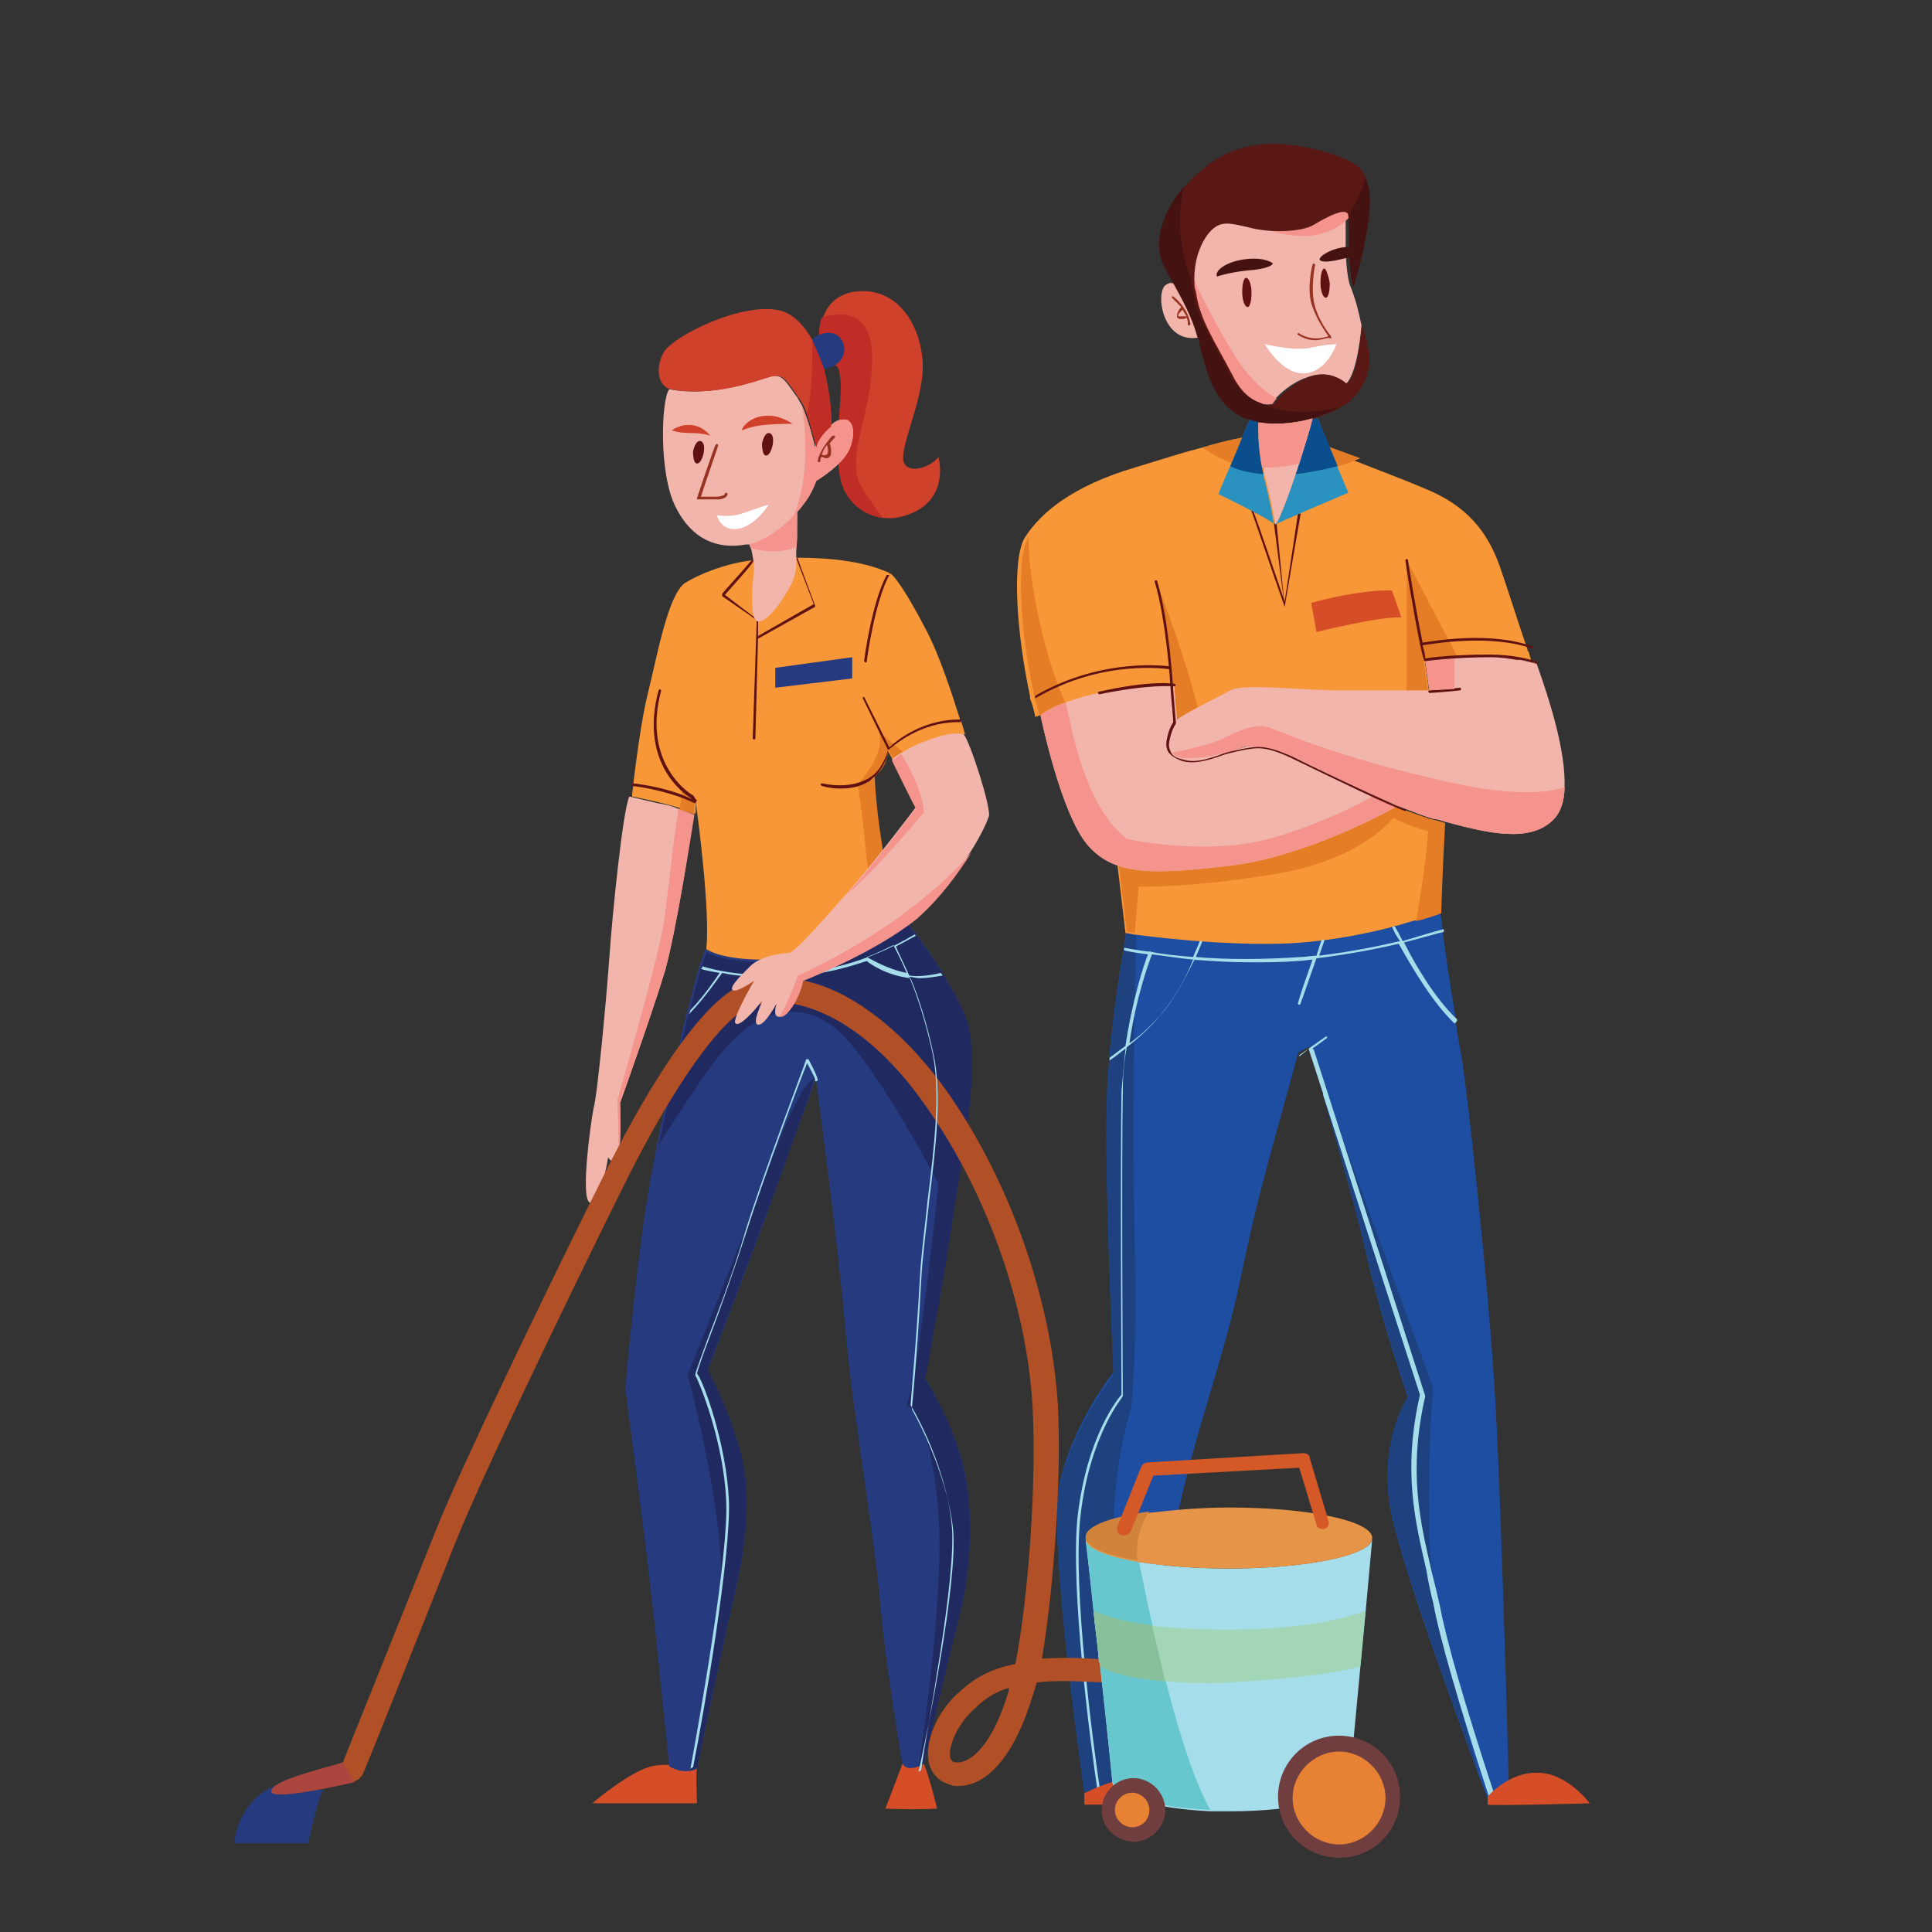<svg width="350" height="350" viewBox="0 0 350 350" fill="none" xmlns="http://www.w3.org/2000/svg">
<rect x="0" y="0" width="350" height="350" fill="#333333" stroke="none"/>
<g clip-path="url(#clip0_23_1630)">
<path d="M246.666 58.984C246.666 58.984 245.945 67.875 243.782 69.557C243.782 69.557 241.139 66.674 236.813 68.356C233.929 69.317 232.007 71.239 231.046 72.201C230.565 72.681 230.325 73.162 230.325 73.162C230.325 73.162 226.24 74.363 222.875 67.875C219.511 61.627 216.868 58.022 216.147 52.495C216.147 51.774 215.906 51.053 215.906 50.332C215.906 46.007 217.829 42.402 219.271 40.96C220.953 39.278 222.635 39.759 225.759 40.72C226.48 40.96 227.441 40.96 228.402 41.201C231.526 41.441 235.612 41.201 237.534 40.239C239.937 38.798 243.542 37.115 243.782 38.557C243.782 38.557 243.782 38.798 243.782 39.038C243.782 39.999 243.782 42.162 243.782 44.325C243.782 46.968 244.022 49.852 244.503 51.534C245.705 54.418 246.185 56.821 246.666 58.984Z" fill="#F1B5AB"/>
<path d="M231.285 72.201C230.804 72.681 230.564 73.162 230.564 73.162C230.564 73.162 226.479 74.364 223.114 67.875C219.75 61.627 217.107 58.022 216.386 52.495C216.386 51.774 216.146 51.053 216.146 50.333C218.068 54.658 220.952 59.945 223.595 64.27C225.518 67.394 227.921 70.278 231.285 72.201Z" fill="#F5948D"/>
<path d="M244.503 39.279C242.58 41.441 237.774 44.565 229.123 41.441C232.247 41.682 236.332 41.441 238.255 40.48C240.658 39.038 244.263 37.356 244.503 38.798C244.503 39.038 244.503 39.279 244.503 39.279Z" fill="#F5948D"/>
<path d="M120.505 175.775C118.102 183.705 112.334 199.805 112.334 199.805C112.334 199.805 112.575 206.534 112.094 209.178C112.094 209.418 111.854 209.658 111.854 209.899C110.892 211.1 110.171 209.658 110.171 209.658C110.171 209.658 108.73 218.79 106.807 217.829C105.125 216.867 107.047 203.17 107.528 200.767C108.249 198.364 109.931 180.1 110.412 173.131C110.892 166.162 112.815 146.697 114.016 144.294C114.016 144.294 114.978 144.534 119.063 145.495C120.505 145.736 121.706 145.976 122.668 146.457C124.59 147.178 125.551 147.658 125.551 147.658C125.311 150.542 122.668 167.844 120.505 175.775Z" fill="#F1B5AB"/>
<path d="M120.505 175.774C118.102 183.705 112.334 199.805 112.334 199.805C112.334 199.805 112.574 206.534 112.094 209.177C112.094 205.573 111.854 199.565 111.854 199.325C111.854 199.084 119.063 174.573 120.264 167.123C121.226 160.154 121.947 152.464 122.908 146.457C124.83 147.177 125.791 147.658 125.791 147.658C125.311 150.542 122.667 167.844 120.505 175.774Z" fill="#F5948D"/>
<path d="M273.341 323.324L270.217 325.247L269.736 325.487L269.496 325.728C269.496 325.728 268.775 324.045 267.813 321.402C263.728 310.348 253.155 281.751 251.713 272.379C250.031 260.604 255.077 253.154 255.077 253.154C255.077 253.154 250.511 240.177 247.627 227.681C245.945 219.991 242.1 206.774 239.697 198.363V198.123C238.976 195.96 238.496 194.278 238.255 192.836C237.775 190.914 237.294 189.712 237.294 189.712H237.054L236.573 189.953L235.131 190.674V190.914C227.682 218.069 227.682 217.829 224.798 231.286C222.155 244.263 217.829 255.798 214.945 267.573C213.503 273.58 209.899 288.239 206.775 300.976C203.891 313.232 201.248 323.565 201.248 323.565L199.325 323.805H198.845L196.441 324.286C196.441 324.286 189.953 280.309 191.876 269.255C194.038 258.201 201.728 248.588 201.728 248.588C201.728 248.588 200.046 212.542 200.527 199.565C200.527 196.922 200.767 194.278 201.007 191.395C201.007 191.154 201.007 190.914 201.007 190.914C201.728 183.224 202.93 175.534 203.651 171.449C203.651 171.208 203.651 171.208 203.651 170.968C203.891 169.286 204.131 168.325 204.131 168.325C204.131 168.325 204.612 168.325 205.814 168.565C207.976 168.805 212.062 169.526 217.348 169.767C217.589 169.767 217.589 169.767 217.829 169.767C222.155 170.007 227.201 170.247 232.248 170.247C234.651 170.247 237.054 170.007 239.457 169.767C239.697 169.767 239.697 169.767 239.938 169.767C244.503 169.286 248.829 168.325 252.193 167.364C252.434 167.364 252.434 167.364 252.674 167.364C257.72 166.162 260.844 164.96 260.844 164.96C260.844 164.96 261.085 166.162 261.325 168.084C261.325 168.325 261.325 168.325 261.325 168.565C261.806 172.41 262.767 178.898 263.728 184.426C263.728 184.666 263.728 184.906 263.728 185.146C263.969 187.309 264.449 189.472 264.689 190.914C266.131 199.325 269.736 235.371 270.457 247.387C271.658 259.883 273.341 323.324 273.341 323.324Z" fill="#1D4EA1"/>
<path d="M206.775 301.456C203.891 313.712 201.248 324.045 201.248 324.045L199.325 324.285H198.845L196.441 324.766C196.441 324.766 189.953 280.789 191.876 269.735C194.038 258.681 201.728 249.069 201.728 249.069C201.728 249.069 200.046 213.022 200.527 200.045C200.527 197.402 200.767 194.759 201.007 191.875C201.007 191.635 201.007 191.394 201.007 191.394C201.728 183.704 202.93 176.014 203.651 171.929C203.651 171.689 203.651 171.689 203.651 171.449C203.891 169.766 204.131 168.805 204.131 168.805C204.131 168.805 204.612 168.805 205.814 169.045C205.573 179.619 205.093 203.41 205.573 225.278C206.054 248.107 204.852 255.317 204.852 255.317C204.852 255.317 196.682 280.789 206.775 301.456Z" fill="#1D427F"/>
<path d="M267.813 321.161C263.728 310.107 253.154 281.51 251.712 272.138C250.03 260.363 255.077 252.913 255.077 252.913C255.077 252.913 250.511 239.937 247.627 227.441C245.945 219.751 242.1 206.534 239.697 198.123V197.883C238.976 195.72 238.495 194.038 238.255 192.596L259.642 251.472C259.642 251.472 258.681 259.642 258.922 276.944C258.922 289.2 264.689 310.107 267.813 321.161Z" fill="#1D427F"/>
<path d="M174.334 264.929C176.496 273.1 176.016 284.394 173.613 293.526C171.21 302.898 167.365 319.479 167.365 319.479C167.365 319.479 167.124 319.479 167.124 319.72C166.884 319.96 166.644 319.96 166.403 319.96C166.163 319.96 166.163 319.96 165.923 320.2C164 320.921 163.52 319.72 163.52 319.72C163.52 319.72 160.636 303.379 159.434 290.162C158.233 276.945 154.628 256.999 153.186 241.139C151.985 226.96 148.62 201.247 147.9 196.201C147.9 195.72 147.9 195.239 147.9 195.239C147.9 195.239 147.9 195.48 147.659 195.72C146.698 198.363 142.132 210.859 139.248 219.03C135.884 228.162 128.194 248.348 128.194 248.348C128.194 248.348 132.039 255.317 134.202 263.487C136.365 271.658 134.923 281.27 132.76 290.402C130.597 299.534 126.272 320.441 126.272 320.441C126.031 320.441 126.031 320.441 125.791 320.681C125.551 320.681 125.551 320.681 125.31 320.921C125.31 320.921 125.31 320.921 125.07 320.921C122.907 321.402 121.225 319.96 121.225 319.96C121.225 319.96 121.225 319.96 121.225 319.72C120.985 317.557 119.543 303.379 118.341 291.844C116.9 279.107 113.295 251.472 113.295 251.472C113.295 251.472 114.977 231.526 117.14 217.828C117.62 214.945 118.341 211.1 119.062 207.015C120.264 201.728 121.465 195.96 122.667 190.674C123.388 188.03 123.869 185.387 124.589 182.984C124.589 182.743 124.83 182.503 124.83 182.263C125.551 179.139 126.272 176.495 126.752 174.813C126.752 174.573 126.752 174.573 126.993 174.332C127.233 173.131 127.713 172.41 127.713 171.929C127.713 171.929 131.318 174.573 143.093 173.612C157.272 172.41 163.039 165.681 163.039 165.681C163.039 165.681 163.039 165.441 162.799 165.201C162.799 165.201 163.76 166.402 165.442 168.565L165.682 168.805C167.124 170.728 168.806 173.131 170.489 175.774C170.489 175.774 170.729 176.015 170.729 176.255C172.171 178.658 173.613 181.061 174.574 183.464C177.938 191.394 173.853 209.898 172.411 219.991C170.969 230.084 167.365 249.309 167.365 249.309C167.365 249.309 172.171 256.759 174.334 264.929Z" fill="#263B7F"/>
<path d="M174.333 264.929C176.495 273.1 176.015 284.394 173.612 293.526C171.209 302.898 167.364 319.479 167.364 319.479C167.364 319.479 167.123 319.479 167.123 319.72C166.883 319.96 166.643 319.96 166.402 319.96C167.604 312.51 170.968 288.479 170.007 274.301C168.806 257.239 164.48 254.596 164.48 254.596L163.759 256.999C163.999 256.278 164.24 255.317 164.48 253.875C166.883 245.464 170.007 214.464 170.007 214.464C170.007 214.464 159.914 194.999 152.705 187.549C145.496 180.34 137.565 183.224 132.038 189.232C128.193 193.317 122.666 202.208 119.302 207.495C120.503 202.208 121.705 196.441 122.906 191.154C123.627 188.511 124.108 185.867 124.829 183.464C124.829 183.224 125.069 182.983 125.069 182.743C125.79 179.619 126.511 176.976 126.992 175.294C126.992 175.053 126.992 175.053 127.232 174.813C127.472 173.611 127.953 172.89 127.953 172.41C127.953 172.41 131.558 175.053 143.333 174.092C157.511 172.89 163.278 166.162 163.278 166.162C163.278 166.162 163.278 165.921 163.038 165.681C163.038 165.681 163.999 166.883 165.682 169.045L165.922 169.286C167.364 171.208 169.046 173.611 170.728 176.255C170.728 176.255 170.968 176.495 170.968 176.735C172.41 179.138 173.852 181.542 174.813 183.945C178.178 191.875 174.092 210.379 172.65 220.472C171.209 230.565 167.604 249.789 167.604 249.789C167.604 249.789 172.17 256.759 174.333 264.929Z" fill="#212A60"/>
<path d="M139.249 218.79C135.884 227.921 128.194 248.107 128.194 248.107C128.194 248.107 132.039 255.076 134.202 263.247C136.365 271.417 134.923 281.03 132.76 290.162C130.598 299.293 126.272 320.2 126.272 320.2C126.032 320.2 126.032 320.2 125.791 320.441C125.551 320.441 125.551 320.441 125.311 320.681C125.311 320.681 125.311 320.681 125.07 320.681C126.993 312.27 130.838 294.006 130.598 283.433C130.117 269.735 124.59 249.069 124.59 249.069C124.59 249.069 135.644 221.673 140.45 208.456C145.256 195.48 147.66 195.239 147.66 195.239C146.698 198.123 142.373 210.619 139.249 218.79Z" fill="#212A60"/>
<path d="M160.876 136.122L160.636 135.882C160.636 136.363 160.636 136.603 160.395 137.084C160.395 137.084 160.395 137.084 160.395 137.324C160.155 138.525 159.434 139.487 158.713 140.208C158.473 140.448 158.232 140.688 158.232 140.688C158.232 141.409 158.473 146.215 159.434 152.223C160.395 157.75 162.318 163.518 162.798 165.2C162.798 165.44 163.039 165.68 163.039 165.68C163.039 165.68 162.077 166.882 159.915 168.324C156.791 170.246 151.504 172.89 143.093 173.611C141.17 173.851 139.729 173.851 138.287 173.851C130.357 173.851 127.953 171.928 127.953 171.928C128.674 165.2 126.512 148.618 126.031 145.254C126.031 145.014 126.031 144.773 126.031 144.773V147.417C125.31 146.936 124.349 146.696 123.388 146.456C119.543 145.254 114.496 144.293 114.496 144.293C114.496 144.293 114.496 143.572 114.736 142.37C114.736 142.13 114.736 142.13 114.736 141.89C115.217 138.045 116.178 130.355 117.38 125.549C119.062 118.82 120.984 107.766 124.108 105.603C127.233 103.681 132.039 101.998 136.124 101.518C136.364 101.518 136.364 101.518 136.605 101.518C139.248 101.277 141.891 101.037 144.054 101.037C144.294 101.037 144.294 101.037 144.535 101.037C154.628 101.037 159.194 102.96 160.876 103.681C161.116 103.681 161.116 103.921 161.116 103.921H161.356C162.318 104.642 164.481 107.766 167.845 114.254C170.248 118.82 172.651 126.27 173.853 130.115C173.853 130.355 173.853 130.355 174.093 130.595C174.574 132.037 174.814 132.998 174.814 132.998C169.767 133.239 165.922 134.921 163.76 136.363C162.558 137.084 161.837 137.564 161.837 137.804L160.876 136.122Z" fill="#F79738"/>
<path d="M125.79 147.658C125.069 147.177 124.108 146.937 123.146 146.696L123.627 143.092C123.627 143.092 125.55 143.572 125.79 145.735C125.79 145.976 125.79 146.696 125.79 147.658Z" fill="#E47D25"/>
<path d="M163.039 165.441C163.039 165.681 163.279 165.922 163.279 165.922C163.279 165.922 162.318 167.123 160.155 168.565C158.953 165.201 157.271 159.674 156.79 153.425C155.829 143.813 155.349 142.131 155.349 142.131C155.349 142.131 160.635 136.604 159.194 132.519L164 136.604C162.798 137.325 162.077 137.805 162.077 138.046L161.116 136.123L160.876 135.883C160.876 136.363 160.876 136.604 160.635 137.084C160.635 137.084 160.635 137.084 160.635 137.325C160.395 138.526 159.674 139.488 158.953 140.208C158.713 140.449 158.473 140.689 158.473 140.689C158.473 141.41 158.713 146.216 159.674 152.224C160.395 157.751 162.318 163.759 163.039 165.441Z" fill="#E47D25"/>
<path d="M278.628 120.262C278.628 120.262 278.388 120.262 277.907 120.022H277.667C277.186 119.781 276.225 119.541 275.264 119.541C275.023 119.541 275.023 119.541 274.783 119.541C273.101 119.301 271.179 119.06 269.016 119.06C267.334 119.06 265.651 119.06 264.21 119.301C260.845 119.541 258.202 120.022 258.202 120.022V120.262L258.923 125.549V125.789C258.923 125.789 258.923 125.789 258.682 125.789C258.202 125.789 256.76 125.789 254.837 125.789C251.473 125.789 246.667 125.789 241.62 125.789C232.969 125.789 225.039 124.828 222.876 125.789C221.675 126.27 219.272 127.711 216.869 128.913C215.186 129.874 213.745 130.595 213.264 131.076L213.024 131.316C212.783 131.556 212.303 132.518 212.062 133.719C211.582 135.642 211.822 138.045 214.706 138.045C214.946 138.045 215.186 138.045 215.427 138.045C216.388 138.045 217.349 137.804 218.07 137.804C221.194 137.324 224.078 136.363 225.039 135.882C225.279 135.882 225.279 135.882 225.279 135.882C225.279 135.882 225.279 135.882 225.52 135.882C226 135.882 227.202 135.882 228.644 136.122C228.884 136.122 229.124 136.122 229.365 136.122C230.566 136.363 231.768 136.603 232.729 137.084C234.651 137.804 240.179 140.688 245.946 143.332C248.83 144.773 251.713 145.975 254.357 146.936C256.279 147.657 257.721 148.138 259.163 148.618C259.884 148.859 260.605 149.099 261.086 149.099C260.605 157.51 260.365 165.44 260.365 165.44C260.365 165.44 258.682 166.161 255.799 166.882C250.512 168.564 241.14 170.727 231.768 170.967C220.473 171.208 209.179 169.766 205.334 169.285C204.372 169.045 203.892 169.045 203.892 169.045L202.45 156.789C202.45 156.789 202.45 156.789 203.171 150.781C203.411 149.58 203.652 147.898 203.892 145.975C205.334 135.161 211.101 125.068 211.101 125.068C211.101 125.068 208.698 124.347 201.008 126.029C197.884 126.75 194.76 127.471 192.597 128.192C189.473 129.153 187.551 129.874 187.551 129.874C187.31 128.673 187.07 127.711 186.59 126.51C186.59 126.27 186.59 126.27 186.59 126.029C184.186 114.975 183.225 101.518 185.628 97.433C188.512 92.867 194.279 88.06 205.574 84.696C210.38 83.254 213.985 82.053 216.869 81.332C220.954 80.13 223.838 79.409 226.481 79.169L235.613 79.89C235.613 79.89 240.179 81.572 245.465 83.495C249.791 85.177 254.837 87.099 258.202 88.541C265.892 91.665 269.496 96.471 271.659 102.479C273.101 106.564 275.264 113.533 276.706 117.618C276.706 117.859 276.706 117.859 276.946 118.099C277.186 119.06 277.427 119.781 277.667 120.262C278.628 120.022 278.628 120.262 278.628 120.262Z" fill="#F79738"/>
<path d="M246.426 83.015C232.248 89.263 221.674 83.736 217.829 81.093C221.914 79.891 224.798 79.17 227.441 78.93L236.573 79.651C236.814 79.41 241.139 81.093 246.426 83.015Z" fill="#E47D25"/>
<path d="M193.316 127.953C190.192 128.914 188.27 129.635 188.27 129.635C188.029 128.433 187.789 127.472 187.308 126.27C187.308 126.03 187.308 126.03 187.308 125.79C184.905 114.735 183.944 101.278 186.347 97.193C186.107 104.642 189.471 120.263 193.316 127.953Z" fill="#E47D25"/>
<path d="M261.806 149.1C261.325 157.51 261.085 165.441 261.085 165.441C261.085 165.441 259.403 166.162 256.519 166.882C257.48 161.596 258.682 153.185 258.682 150.541C258.682 150.541 255.317 149.82 252.434 148.138C252.434 148.138 246.906 155.588 231.527 158.231C216.147 160.875 206.294 160.634 206.294 160.634L205.573 169.045C204.612 168.805 204.131 168.805 204.131 168.805L202.689 156.549C202.689 156.549 202.689 156.549 203.41 150.541C215.426 149.34 240.899 147.177 241.62 147.177C241.86 147.177 243.782 145.255 245.945 143.092C248.829 144.534 251.713 145.735 254.356 146.696C256.278 147.417 257.72 147.898 259.162 148.379C260.364 148.619 261.085 148.859 261.806 149.1Z" fill="#E47D25"/>
<path d="M254.837 125.309C254.837 123.146 254.837 120.503 254.837 117.619C254.837 108.007 254.837 101.519 254.837 101.519L263.969 118.821C260.604 119.061 257.961 119.542 257.961 119.542V119.782L258.682 125.069V125.309C258.682 125.309 258.682 125.309 258.442 125.309C258.201 125.309 256.759 125.309 254.837 125.309Z" fill="#E47D25"/>
<path d="M209.657 106.084C210.138 106.565 216.146 123.386 217.347 129.875L209.657 134.921L213.022 130.836C213.022 130.836 212.781 125.549 212.06 119.301C211.099 113.293 209.657 106.084 209.657 106.084Z" fill="#E47D25"/>
<path d="M263.966 184.666C260.121 181.061 256.517 175.054 254.354 170.728C257.238 170.007 259.641 169.286 261.563 168.805C261.563 168.565 261.563 168.565 261.563 168.325C259.641 168.805 257.238 169.526 254.114 170.488C253.633 169.526 253.153 168.565 252.672 167.844C252.432 167.844 252.432 167.844 252.191 167.844C252.432 168.565 252.912 169.526 253.633 170.488C249.548 171.449 244.742 172.41 238.974 173.131C239.455 171.689 239.935 170.488 239.935 170.247C239.695 170.247 239.695 170.247 239.455 170.247C239.215 170.728 238.974 171.689 238.494 173.131C237.532 173.131 236.571 173.371 235.61 173.371C228.641 173.852 222.153 173.852 216.625 173.371C217.106 172.17 217.587 171.209 217.827 170.488C217.587 170.488 217.587 170.488 217.346 170.488C217.106 171.209 216.625 172.17 216.145 173.371C213.261 173.131 210.618 172.891 208.455 172.41C208.455 172.41 208.215 172.17 208.215 172.41C206.292 172.17 204.85 171.93 203.649 171.689C203.649 171.93 203.649 171.93 203.649 172.17C204.61 172.41 206.052 172.65 207.974 172.891C207.253 174.573 205.091 181.302 203.889 189.472C202.928 190.193 201.967 190.914 201.005 191.635C201.005 191.875 201.005 192.115 201.005 192.115C201.726 191.635 202.687 190.914 203.889 189.953C203.649 192.356 203.408 194.999 203.168 197.643C202.928 210.379 203.168 250.751 203.168 252.674C202.447 253.394 196.92 260.363 195.238 274.542C193.796 287.518 197.641 316.596 198.843 324.526H199.323C198.122 316.836 194.277 287.759 195.719 274.782C197.401 259.883 203.408 253.154 203.408 252.914C203.408 252.914 203.408 252.914 203.408 252.674C203.408 252.193 203.168 210.619 203.408 197.643C203.408 194.759 203.649 192.116 204.129 189.712C206.292 188.03 208.695 185.867 210.377 183.705C212.781 180.821 214.943 176.976 216.145 173.852C219.269 174.092 222.874 174.333 226.478 174.333C229.362 174.333 232.246 174.333 235.129 174.092C236.091 174.092 237.052 173.852 237.773 173.852C237.052 176.015 235.85 179.139 235.129 181.782C235.129 181.782 235.129 182.023 235.37 182.023C235.37 182.023 235.61 182.023 235.61 181.782C236.331 179.86 237.532 176.255 238.494 173.612C244.261 172.891 249.308 171.93 253.393 170.968C255.796 175.294 259.641 181.782 263.486 185.387C263.966 185.147 263.966 184.906 263.966 184.666ZM210.618 183.464C208.936 185.387 206.773 187.55 204.61 188.991C205.812 180.581 208.215 174.092 208.695 172.891C210.858 173.131 213.501 173.612 216.385 173.852C214.943 176.736 213.021 180.581 210.618 183.464Z" fill="#A6DDEB"/>
<path d="M270.216 325.246L269.735 325.486C269.735 325.246 269.495 325.006 269.495 324.766C264.208 308.424 260.844 296.89 259.642 290.401C259.162 288.479 258.681 286.316 258.441 284.634C256.278 275.262 254.115 266.37 257.239 252.673L239.697 198.363V198.122L237.053 189.952L236.573 190.432L235.371 191.394V191.153L240.177 187.789H240.418V188.029L237.774 189.952C237.774 189.952 237.774 189.952 238.014 190.192L258.201 252.913C255.076 266.611 257.239 275.502 259.402 284.874C259.883 286.797 260.363 288.719 260.844 290.882C262.045 297.37 265.41 308.905 270.697 325.006C270.216 324.766 270.216 325.006 270.216 325.246Z" fill="#A6DDEB"/>
<path d="M50.334 323.324C47.93 324.045 43.365 326.929 42.403 333.898H55.861C55.861 333.898 57.303 326.689 58.504 324.285L50.334 323.324Z" fill="#263B7F"/>
<path d="M253.155 145.977C251.713 146.938 236.574 155.108 223.116 156.791C208.938 158.473 201.729 158.713 196.923 152.946C192.116 147.178 188.512 129.636 188.512 129.636C188.512 129.636 189.233 128.674 193.078 127.233C194.519 126.752 196.442 126.031 199.085 125.55C208.217 123.388 212.783 124.109 212.783 124.109C212.783 125.791 213.023 128.194 213.264 130.597C212.543 131.558 210.14 137.326 214.946 137.326C219.512 137.326 226 135.163 226 135.163C226 135.163 229.845 135.163 233.45 136.605C235.612 137.566 242.341 140.93 249.07 144.054C250.271 144.775 251.713 145.496 253.155 145.977Z" fill="#F1B5AB"/>
<path d="M283.433 142.611C283.433 145.014 282.712 147.177 281.511 148.378C277.185 152.944 269.015 150.781 261.805 148.859C261.085 148.619 260.364 148.378 259.883 148.378C257.961 147.898 255.798 146.937 253.154 145.975C245.464 142.611 235.852 137.805 233.209 136.603C229.604 135.161 225.759 135.161 225.759 135.161C225.759 135.161 219.511 137.564 214.705 137.324C213.503 137.324 212.782 136.844 212.302 136.363C211.1 134.681 212.542 131.316 213.023 130.595C213.744 129.634 220.713 126.27 222.875 125.068C225.038 123.867 232.968 124.828 241.619 125.068C250.271 125.068 258.922 125.068 258.922 125.068V124.828L258.201 119.541C258.201 119.541 260.604 119.301 263.488 119.061C265.17 118.82 267.092 118.82 268.774 118.82C273.821 118.82 278.147 120.262 278.387 120.262C280.79 126.991 283.674 136.123 283.433 142.611Z" fill="#F1B5AB"/>
<path d="M121.224 319.96C121.224 319.96 121.224 319.96 121.224 319.719C120.263 319.719 119.302 319.719 118.1 319.96C114.015 320.921 107.286 326.688 107.286 326.688H126.271C126.271 326.688 126.03 320.921 126.271 320.44C123.627 321.642 121.224 319.96 121.224 319.96Z" fill="#D64E27"/>
<path d="M163.518 319.479L160.394 327.65C160.394 327.65 164.959 327.89 169.766 327.65C169.766 327.65 168.564 322.603 167.363 319.479C167.363 319.479 167.363 319.479 167.122 319.719C163.998 321.161 163.518 319.479 163.518 319.479Z" fill="#D64E27"/>
<path d="M211.342 51.534C209.179 52.496 210.38 62.348 217.109 61.147C216.148 57.542 214.225 54.178 212.783 51.534C212.543 51.294 212.062 51.054 211.342 51.534Z" fill="#F1B5AB"/>
<path d="M220.472 50.092C219.992 49.131 221.914 47.449 225.519 46.968C229.123 46.487 230.565 47.689 230.565 47.689C230.565 47.689 230.806 48.41 227.201 48.891C223.356 49.131 220.472 50.092 220.472 50.092Z" fill="#441211"/>
<path d="M239.216 47.208C238.254 46.727 241.859 44.324 245.223 44.805V46.487C245.223 46.247 240.417 47.929 239.216 47.208Z" fill="#441211"/>
<path d="M196.681 324.766C196.681 324.766 201.968 321.882 206.774 322.123C211.58 322.363 213.502 326.929 213.502 326.929H196.44V324.766H196.681Z" fill="#D64E27"/>
<path d="M269.496 325.487C269.496 325.487 273.341 320.921 278.628 321.161C283.915 321.161 288 326.688 288 326.688C288 326.688 270.938 327.169 269.496 326.928V325.487Z" fill="#D64E27"/>
<path d="M246.666 58.983C248.348 63.309 249.309 68.355 244.503 72.681C244.022 73.162 243.542 73.402 243.061 73.642C241.619 74.603 239.697 75.324 237.774 75.805C234.41 76.766 230.805 77.007 227.922 76.526C227.681 76.526 227.441 76.526 227.201 76.286C226.96 76.286 226.72 76.045 226.48 76.045C225.999 75.805 225.759 75.805 225.278 75.565C220.712 73.402 219.03 68.596 217.588 62.588C217.588 62.107 217.348 61.386 217.108 60.906C216.146 57.301 214.224 53.937 212.782 51.293C212.061 50.092 211.581 49.131 211.1 48.169C209.418 45.045 209.898 39.518 214.705 33.751C219.511 28.224 224.557 26.301 229.604 26.061C234.17 25.821 242.1 27.503 245.704 29.906C246.425 30.387 246.906 31.107 247.387 32.069C248.829 35.673 247.627 41.681 247.146 44.325C246.906 45.766 246.425 47.689 245.945 49.371C245.464 50.813 245.224 52.014 245.224 52.014C244.022 48.41 244.503 40.48 244.263 39.038C244.022 37.355 240.418 39.278 238.015 40.72C235.611 42.162 229.604 42.162 226.239 41.2C223.115 40.48 221.433 39.999 219.751 41.441C218.069 42.883 216.146 46.487 216.387 51.293C216.387 51.774 216.387 52.255 216.627 52.735C217.348 58.022 219.991 61.627 223.356 68.115C225.038 71.479 227.201 72.681 228.642 73.162C229.844 73.642 230.805 73.162 230.805 73.162C230.805 73.162 232.968 70.038 237.053 68.355C241.139 66.673 244.022 69.557 244.022 69.557C246.185 67.875 246.666 58.983 246.666 58.983Z" fill="#591813"/>
<path d="M140.449 120.983V124.588L154.387 122.906V119.061L140.449 120.983Z" fill="#263B7F"/>
<path d="M237.535 109.209L238.496 114.496C238.496 114.496 250.031 111.612 253.876 111.852L252.194 107.046C252.194 106.806 246.427 106.806 237.535 109.209Z" fill="#D64E27"/>
<path d="M173.613 323.564C173.132 323.564 172.652 323.564 172.171 323.324C170.248 322.844 168.807 321.402 168.326 319.479C167.365 315.634 169.768 309.867 174.093 306.262C176.977 303.619 180.101 302.177 183.946 301.456C186.349 289.2 187.791 268.293 187.07 255.076C186.109 237.053 179.14 216.867 168.326 201.247C156.791 184.185 143.814 179.619 136.124 182.262C130.838 184.185 121.706 196.921 112.334 216.146C107.287 226.239 87.582 266.611 82.535 279.348C77.489 292.084 65.954 321.161 65.714 321.402C65.233 322.363 64.032 323.084 63.07 322.603C62.109 322.123 61.388 320.921 61.869 319.96C61.869 319.72 73.644 290.642 78.691 277.906C83.737 264.929 103.683 224.317 108.729 214.224C115.938 199.565 126.512 181.301 134.923 178.177C139.969 176.255 146.217 176.976 152.466 180.1C159.435 183.704 166.163 189.952 172.171 198.603C183.225 214.704 190.434 235.611 191.636 254.355C192.357 267.332 190.915 287.758 188.752 300.495C192.117 300.254 196.202 300.254 200.768 300.735C201.969 300.735 202.69 301.696 202.69 302.898C202.69 304.099 201.729 304.82 200.527 304.82C195.241 304.58 191.155 304.34 187.791 304.82C187.551 305.782 187.31 306.503 187.07 307.223C182.745 321.402 176.737 323.564 173.613 323.564ZM182.745 305.782C180.341 306.503 178.419 307.704 176.737 309.386C173.132 312.51 171.69 316.836 172.171 318.518C172.411 318.999 172.652 319.239 172.892 319.239C175.776 319.72 179.861 316.115 182.745 306.262C182.745 306.262 182.745 306.022 182.745 305.782Z" fill="#B15026"/>
<path d="M62.108 319.239C60.425 319.96 49.131 322.363 49.131 324.526C49.131 326.449 64.27 322.844 64.27 322.844L62.108 319.239Z" fill="#AB463E"/>
<path d="M248.589 278.866L247.387 292.083L246.426 302.176L244.503 322.603C244.503 325.727 234.891 328.13 223.116 328.13C221.914 328.13 220.713 328.13 219.271 328.13C209.178 327.649 201.488 325.486 201.488 322.603C201.488 322.603 200.527 312.75 199.325 302.176C199.325 301.696 199.325 301.455 199.085 300.975C198.844 297.851 198.364 294.967 198.124 292.083C197.403 284.874 196.682 279.107 196.682 279.107C197.162 280.548 200.767 281.99 206.294 282.952C210.86 283.672 216.387 284.153 222.635 284.153C236.813 284.153 248.108 281.75 248.589 278.866Z" fill="#A6DDEB"/>
<path d="M219.271 327.889C209.178 327.409 201.488 325.246 201.488 322.362C201.488 322.362 200.527 312.51 199.325 301.936C199.325 301.455 199.325 301.215 199.085 300.734C198.844 297.61 198.364 294.727 198.124 291.843C197.403 284.634 196.682 278.866 196.682 278.866C197.162 280.308 200.767 281.75 206.294 282.711C209.178 297.13 213.984 318.517 219.271 327.889Z" fill="#66C8CE"/>
<path d="M248.589 278.627C248.589 281.751 237.054 284.154 222.635 284.154C216.387 284.154 210.62 283.673 206.054 282.952C200.767 281.991 197.403 280.79 196.682 279.107C196.682 278.867 196.682 278.867 196.682 278.627C196.682 276.704 201.248 275.022 208.217 274.061C212.302 273.58 217.348 273.1 222.635 273.1C237.054 273.1 248.589 275.503 248.589 278.627Z" fill="#E69548"/>
<path d="M247.387 291.843L246.425 301.936C242.821 302.898 235.371 304.099 222.154 304.82C217.828 305.06 214.224 304.82 211.1 304.58C205.332 304.099 201.487 303.138 199.325 301.936C199.325 301.456 199.325 301.215 199.084 300.735C198.844 297.611 198.363 294.727 198.123 291.843C200.286 292.805 203.65 293.766 208.697 294.487C212.301 294.967 217.107 295.208 222.635 295.208C235.611 295.208 243.301 293.285 247.387 291.843Z" fill="#A3D6B7"/>
<path d="M231.527 325.487C231.527 319.48 236.334 314.433 242.582 314.433C248.589 314.433 253.636 319.239 253.636 325.487C253.636 331.735 248.83 336.542 242.582 336.542C236.574 336.542 231.527 331.735 231.527 325.487Z" fill="#703E3E"/>
<path d="M242.581 334.138C238.015 334.138 234.17 330.293 234.17 325.727C234.17 321.161 238.015 317.316 242.581 317.316C247.147 317.316 250.992 321.161 250.992 325.727C250.992 330.293 247.147 334.138 242.581 334.138Z" fill="#E78234"/>
<path d="M199.566 327.889C199.566 324.765 202.21 322.122 205.334 322.122C208.458 322.122 211.101 324.765 211.101 327.889C211.101 331.014 208.458 333.657 205.334 333.657C201.97 333.417 199.566 331.014 199.566 327.889Z" fill="#703E3E"/>
<path d="M205.094 331.014C203.412 331.014 201.97 329.572 201.97 327.89C201.97 326.208 203.412 324.766 205.094 324.766C206.776 324.766 208.218 326.208 208.218 327.89C208.218 329.572 207.016 331.014 205.094 331.014Z" fill="#E78234"/>
<path d="M161.116 104.163C158.472 108.969 157.03 119.543 157.03 119.783C157.03 119.783 157.03 120.024 156.79 120.024L156.55 119.783C156.55 119.303 157.992 108.969 160.635 104.163C160.875 104.163 160.875 104.163 161.116 104.163Z" fill="#601112"/>
<path d="M137.326 112.332V114.976V115.456L136.846 133.72C136.846 133.72 136.846 133.96 136.605 133.96C136.605 133.96 136.365 133.96 136.365 133.72L137.086 112.332L130.838 108.007C130.838 108.007 130.838 108.007 130.838 107.767C130.838 107.767 130.838 107.767 130.838 107.526C132.52 105.604 135.163 102.72 136.125 101.519C136.365 101.519 136.365 101.519 136.605 101.519C135.884 102.72 133.001 105.844 131.319 107.767L137.326 112.332Z" fill="#601112"/>
<path d="M137.325 115.696C137.084 115.696 137.084 115.696 137.325 115.696C137.084 115.456 137.084 115.456 137.325 115.216L147.418 109.448L144.294 101.278V101.038C144.294 101.038 144.534 101.038 144.534 101.278L147.658 109.689V109.929L137.325 115.696Z" fill="#601112"/>
<path d="M172.41 276.223C171.449 265.89 165.682 255.556 164.961 254.595C164.961 253.634 165.922 244.502 166.643 231.525C166.883 226.959 167.604 221.913 168.085 217.107C169.286 207.494 170.488 197.401 168.806 190.192C167.604 184.905 166.162 180.339 164.721 176.975C165.441 176.975 165.922 177.215 166.643 177.215C167.845 177.215 169.286 176.975 170.728 176.735C170.728 176.494 170.488 176.494 170.488 176.254C168.325 176.735 166.403 176.975 164.721 176.735C163.519 174.091 162.558 172.169 162.317 171.448C163.759 170.727 164.961 170.006 165.922 169.525L165.682 169.285C162.077 171.448 155.589 174.812 146.938 176.014C137.085 177.456 130.356 176.014 127.232 175.053C127.232 175.293 127.232 175.293 126.992 175.533C127.713 175.773 128.914 176.014 130.356 176.254C129.876 176.975 127.473 180.58 125.069 182.983C125.069 183.223 124.829 183.463 124.829 183.704C127.713 180.82 130.597 176.494 130.837 176.254C133 176.735 135.643 176.975 139.007 176.975C141.41 176.975 144.054 176.735 147.178 176.494C150.783 176.014 154.147 175.053 157.031 174.091C157.511 174.572 160.635 176.735 164.961 177.215C166.403 180.58 167.845 185.146 169.046 190.673C170.728 197.882 169.527 207.975 168.325 217.587C167.845 222.394 167.124 227.44 166.883 232.006C166.162 245.704 165.201 255.076 165.201 255.076C165.201 255.076 165.201 255.076 165.201 255.316C165.201 255.316 171.449 266.13 172.651 276.944C173.612 286.556 167.845 314.672 166.403 320.921C166.643 320.921 166.643 320.92 166.883 320.68C167.845 313.231 173.372 285.595 172.41 276.223ZM157.031 173.37C158.953 172.649 160.395 171.929 161.837 171.208C162.077 171.688 163.038 173.37 164.24 176.254C160.635 175.533 157.992 173.851 157.031 173.37Z" fill="#A6DDEB"/>
<path d="M148.141 195.72C148.141 195.961 148.141 195.961 148.141 195.72C147.901 195.961 147.66 195.961 147.66 195.72V195.48C147.42 194.759 146.699 193.558 146.219 192.596C145.017 195.48 138.529 212.782 135.164 223.356C133.002 230.085 130.358 237.534 128.436 242.581C127.234 245.705 126.273 248.589 126.273 248.829C127.474 250.271 131.56 261.565 132.04 271.658C132.521 281.271 127.474 310.588 125.552 320.201C125.312 320.201 125.312 320.201 125.071 320.441C126.753 311.309 132.04 281.511 131.56 271.899C131.079 260.844 126.513 250.03 126.033 249.309C125.792 249.069 126.033 248.588 128.195 242.581C130.118 237.534 133.002 230.085 134.924 223.356C138.529 211.821 145.978 192.356 145.978 192.116C145.978 192.116 145.978 191.875 146.219 191.875H146.459C146.699 192.356 148.141 194.999 148.141 195.72Z" fill="#A6DDEB"/>
<path d="M232.729 109.928C232.489 109.928 232.489 109.928 232.729 109.928C230.326 103.2 226.962 93.106 226.722 92.626V92.386C226.722 92.386 226.962 92.145 226.962 92.386C226.962 92.386 227.202 92.626 232.729 108.967L235.133 93.106C235.133 93.106 235.133 92.866 235.373 92.866L235.613 93.106L232.729 109.928Z" fill="#601112"/>
<path d="M232.73 109.929C232.49 109.929 232.49 109.929 232.73 109.929L230.808 95.03C230.808 95.03 230.808 94.79 231.048 94.79C231.048 94.79 231.288 94.79 231.288 95.03L232.73 109.929Z" fill="#601112"/>
<path d="M258.924 125.549C258.924 125.549 258.684 125.309 258.924 125.549C258.684 125.309 258.684 125.069 258.924 125.069C258.924 125.069 262.529 124.828 264.452 124.588C264.452 124.588 264.692 124.588 264.692 124.828C264.692 124.828 264.692 125.069 264.452 125.069C262.529 125.309 258.924 125.549 258.924 125.549Z" fill="#601112"/>
<path d="M212.543 53.697H212.303V53.938C212.303 53.938 213.024 54.658 213.985 55.62C213.745 55.86 213.024 56.821 213.264 57.542C213.504 57.782 213.745 57.782 213.985 57.782C214.466 57.782 214.706 57.782 214.946 57.542C215.186 58.023 215.186 58.263 215.186 58.744C215.186 58.744 215.186 58.984 215.427 58.984L215.667 58.744C215.186 55.62 212.543 53.697 212.543 53.697ZM213.504 57.302C213.264 57.062 213.745 56.581 214.225 56.1C214.466 56.581 214.706 56.821 214.946 57.302C214.225 57.302 213.504 57.302 213.504 57.302Z" fill="#983222"/>
<path d="M238.253 61.627C237.292 61.627 236.331 61.387 235.129 60.666C235.129 60.666 234.889 60.426 235.129 60.426C235.129 60.426 235.37 60.186 235.37 60.426C237.773 61.868 239.935 61.147 240.656 60.907C240.176 60.186 238.734 58.263 237.773 55.62C236.571 52.496 237.773 47.93 237.773 47.93L238.013 47.69L238.253 47.93C238.253 47.93 237.292 52.496 238.253 55.62C239.215 58.744 241.137 60.907 241.137 60.907C241.137 60.907 241.137 60.907 241.137 61.147V61.387C240.656 60.907 239.695 61.627 238.253 61.627Z" fill="#983222"/>
<path d="M229.124 62.348C229.364 62.348 233.69 63.549 237.054 63.069C240.419 62.348 242.101 62.348 242.101 62.348C242.101 62.348 240.419 67.394 236.333 67.635C232.248 67.875 229.124 62.348 229.124 62.348Z" fill="white"/>
<path d="M226.721 52.975C226.721 54.417 226.481 55.619 226 55.619C225.52 55.619 225.039 54.417 225.039 52.975C225.039 51.534 225.279 50.332 225.76 50.332C226.241 50.332 226.721 51.534 226.721 52.975Z" fill="#601112"/>
<path d="M240.9 51.294C240.9 52.736 240.66 53.937 240.179 53.937C239.698 53.937 239.218 52.736 239.218 51.294C239.218 49.852 239.458 48.65 239.939 48.65C240.179 48.65 240.66 49.852 240.9 51.294Z" fill="#601112"/>
<path d="M199.085 125.79C198.844 125.79 198.844 125.79 199.085 125.79C198.844 125.549 198.844 125.309 199.085 125.309C208.697 123.146 212.542 123.867 212.782 123.867L213.022 124.108L212.782 124.348C212.542 124.348 208.457 123.867 199.085 125.79Z" fill="#601112"/>
<path d="M212.063 120.984C212.063 121.224 211.823 121.224 211.823 121.224C211.583 121.224 199.808 119.302 187.552 126.511C187.552 126.271 187.552 126.271 187.552 126.031C200.048 118.821 212.063 120.744 212.063 120.744C212.063 120.744 212.063 120.744 212.063 120.984C212.063 120.984 212.063 120.744 212.063 120.984Z" fill="#601112"/>
<path d="M277.908 117.619C270.218 114.736 259.404 116.658 257.722 116.898C257.482 116.898 257.482 116.898 257.482 116.898C257.482 116.898 257.241 116.898 257.241 116.658C257.241 116.658 257.241 116.418 257.482 116.418C257.482 116.418 257.482 116.418 257.722 116.418C259.404 116.177 269.978 114.255 277.668 117.139C277.668 117.139 277.668 117.379 277.908 117.619Z" fill="#601112"/>
<path d="M126.03 145.495C125.79 145.495 125.79 145.495 126.03 145.495C125.79 145.495 125.79 145.495 126.03 145.495C125.79 145.495 125.79 145.495 125.79 145.495C121.945 143.572 116.658 142.611 114.495 142.371C114.495 142.13 114.495 142.13 114.495 141.89C116.658 142.13 121.464 142.851 125.309 144.774L125.069 144.534C124.348 144.053 115.697 138.526 119.301 125.068L119.542 124.828L119.782 125.068C116.177 138.526 125.309 144.053 125.549 144.053L126.03 144.774L126.27 145.014C126.03 145.254 126.03 145.495 126.03 145.495Z" fill="#601112"/>
<path d="M174.094 130.836C166.404 130.596 161.357 135.643 160.877 135.883C160.877 135.883 160.877 135.883 160.877 136.123C160.877 136.364 160.637 136.844 160.637 137.084C160.637 137.084 160.637 137.084 160.637 137.325C160.156 138.526 159.675 139.247 158.954 140.208C158.714 140.449 158.474 140.689 158.474 140.689C157.993 140.929 157.753 141.41 157.272 141.65C155.59 142.612 153.908 142.852 152.226 142.852C150.303 142.852 148.861 142.371 148.861 142.371L148.621 142.131L148.861 141.891C148.861 141.891 153.427 143.092 157.032 141.17C158.954 140.208 160.156 138.286 160.877 135.883L156.311 126.511V126.271H156.551L161.117 135.402C162.078 134.441 167.125 130.115 174.334 130.356C173.854 130.596 174.094 130.836 174.094 130.836Z" fill="#601112"/>
<path d="M230.806 95.03C230.806 95.03 230.566 94.79 230.325 94.549C228.162 93.107 220.713 89.503 220.713 89.503C220.713 89.503 221.674 87.1 222.876 84.456C224.558 80.611 226.24 76.045 226.48 76.045C226.721 76.045 226.961 76.286 227.201 76.286C227.442 76.286 227.682 76.286 227.922 76.526C227.922 77.728 227.922 82.293 228.883 85.898C228.883 85.898 228.883 85.898 228.883 86.138C230.085 90.464 230.806 95.03 230.806 95.03Z" fill="#2B91BE"/>
<path d="M244.263 89.262C240.899 90.704 231.767 94.549 231.046 95.029C231.527 94.789 233.209 90.464 234.651 85.898C235.852 82.293 237.054 78.208 237.775 76.045L238.736 75.805L242.34 84.696L244.263 89.262Z" fill="#2B91BE"/>
<path d="M242.822 73.642C241.38 74.604 239.457 75.325 237.535 75.805C234.171 76.766 230.566 77.007 227.682 76.526C227.442 76.526 227.202 76.526 226.961 76.286C226.721 76.286 226.481 76.046 226.24 76.046C225.76 75.805 225.52 75.805 225.039 75.565C220.473 73.402 218.791 68.596 217.349 62.588C217.349 62.108 217.109 61.387 216.868 60.906C215.907 57.301 213.985 53.937 212.543 51.294C211.822 50.092 211.341 49.131 210.861 48.17C209.178 45.045 209.659 39.518 214.465 33.751C213.264 38.797 213.504 44.805 215.907 51.053C215.907 51.534 215.907 52.014 216.147 52.495C216.868 57.782 219.512 61.387 222.876 67.875C224.558 71.239 226.721 72.441 228.163 72.921C231.047 74.363 236.574 75.565 242.822 73.642Z" fill="#441211"/>
<path d="M247.146 44.325C246.906 45.766 246.425 47.689 245.945 49.371C245.464 50.813 245.224 52.014 245.224 52.014C244.022 48.41 244.503 40.48 244.263 39.038C245.464 37.115 246.666 34.712 247.387 32.309C249.069 35.673 247.627 41.681 247.146 44.325Z" fill="#441211"/>
<path d="M228.884 85.898C226.24 85.658 224.318 85.177 222.876 84.456C224.558 80.611 226.24 76.045 226.481 76.045C226.721 76.045 226.961 76.286 227.202 76.286C227.442 76.286 227.682 76.286 227.922 76.526C227.922 77.728 227.922 82.293 228.884 85.898Z" fill="#0A4E8D"/>
<path d="M242.34 84.456C239.457 85.177 236.813 85.657 234.65 85.898C235.852 82.293 237.053 78.208 237.774 76.045L238.736 75.805L242.34 84.456Z" fill="#0A4E8D"/>
<path d="M206.054 282.712C200.767 281.751 197.403 280.549 196.682 278.867C196.682 278.627 196.682 278.627 196.682 278.386C196.682 276.464 201.248 274.782 208.217 273.82C206.054 276.944 205.813 280.309 206.054 282.712Z" fill="#D2833B"/>
<path d="M203.65 278.146C203.41 278.146 203.41 278.146 203.169 278.146C202.449 277.905 202.208 277.185 202.449 276.464L206.774 265.65C207.014 265.169 207.495 264.929 207.976 264.929L236.092 263.247C236.572 263.247 237.293 263.487 237.293 264.208L240.658 275.502C240.898 276.223 240.417 276.944 239.937 276.944C239.216 277.185 238.495 276.704 238.495 276.223L235.371 265.89L208.937 267.332L204.852 277.425C204.611 277.905 204.131 278.146 203.65 278.146Z" fill="#D45927"/>
<path d="M179.139 147.899C178.899 148.62 177.938 151.023 175.775 154.387C173.372 158.232 170.007 162.798 165.922 166.403C158.232 172.651 145.256 177.697 145.256 177.697C144.775 180.581 142.372 184.426 141.17 184.186H140.93C139.969 183.945 140.69 181.782 140.69 181.782C140.69 181.782 138.527 185.868 137.325 185.627C136.124 185.387 138.046 181.782 138.046 181.302C136.604 183.224 133.961 186.108 133.24 185.387C132.519 184.666 136.604 177.697 136.604 177.697C136.604 177.697 133.48 179.86 132.759 179.379C132.039 178.899 133.961 176.976 135.883 175.054C137.806 173.131 141.891 172.651 142.852 172.651C143.814 172.651 147.899 168.085 153.186 162.077L153.426 161.837C158.713 155.829 165.922 146.217 165.922 146.217C165.442 145.496 161.597 137.566 161.597 137.566C161.597 137.566 162.077 137.085 163.279 136.364C164.24 135.883 165.682 134.922 167.845 134.201C172.651 132.279 174.573 133 174.573 133C175.775 134.441 179.62 146.457 179.139 147.899Z" fill="#F1B5AB"/>
<path d="M167.363 147.178C167.363 147.178 159.673 156.55 153.425 162.077C158.712 156.07 165.921 146.457 165.921 146.457C165.44 145.736 161.595 137.806 161.595 137.806C161.595 137.806 162.076 137.325 163.277 136.604C166.402 141.651 167.363 145.496 167.363 147.178Z" fill="#F5948D"/>
<path d="M176.015 154.387C173.612 158.232 170.247 162.798 166.162 166.403C158.472 172.651 145.496 177.697 145.496 177.697C145.015 180.581 142.612 184.426 141.41 184.186H141.17C143.092 181.062 144.534 176.736 144.534 176.736C144.534 176.736 152.464 173.372 161.837 166.883C168.325 162.317 173.371 157.511 176.015 154.387Z" fill="#F5948D"/>
<path d="M253.155 145.975C251.713 146.936 236.574 155.107 223.116 156.789C208.938 158.471 201.729 158.712 196.923 152.944C192.116 147.177 188.512 129.634 188.512 129.634C188.512 129.634 189.233 128.673 193.078 127.231C194.039 131.557 196.442 145.975 204.132 151.983C204.132 151.983 218.07 155.107 229.845 151.983C238.496 149.58 245.705 145.975 249.07 144.053C250.271 144.774 251.713 145.494 253.155 145.975Z" fill="#F5948D"/>
<path d="M283.434 142.611C283.434 145.014 282.713 147.176 281.512 148.378C277.186 152.944 269.016 150.781 261.807 148.859C261.086 148.618 260.365 148.378 259.884 148.378C257.962 147.897 255.799 146.936 253.155 145.975C245.465 142.611 235.853 137.804 233.21 136.603C229.605 135.161 225.76 135.161 225.76 135.161C225.76 135.161 219.512 137.564 214.706 137.324C213.504 137.324 212.783 136.843 212.303 136.362C214.706 135.882 219.272 134.921 221.675 133.719C224.799 132.037 227.683 131.316 229.124 131.556C230.566 131.797 239.698 136.362 258.202 140.688C271.419 144.052 279.109 144.052 283.434 142.611Z" fill="#F5948D"/>
<path d="M263.488 124.828L258.922 125.069L258.201 119.782C258.201 119.782 260.604 119.542 263.488 119.301C263.488 121.945 263.488 124.828 263.488 124.828Z" fill="#F5948D"/>
<path d="M254.598 146.937C251.714 145.976 241.862 141.169 233.932 137.325C229.366 135.162 227.684 135.402 225.28 135.883C224.8 135.883 224.559 136.123 224.079 136.123C223.118 136.363 221.916 136.604 220.715 137.084C218.552 137.805 216.149 138.526 213.986 137.805C212.784 137.325 212.063 136.844 211.583 136.123C211.102 135.162 211.342 134.2 211.342 134.2C211.342 134.2 211.583 132.278 212.544 130.836C212.544 130.115 212.063 125.309 212.063 124.828C212.063 124.588 211.342 112.573 209.18 105.363C209.18 105.363 209.18 105.123 209.42 105.123C209.42 105.123 209.66 105.123 209.66 105.363C211.823 112.573 212.544 124.828 212.544 124.828C212.544 125.309 213.025 130.836 213.025 130.836C213.025 130.836 213.025 130.836 213.025 131.076C212.063 132.518 211.823 134.441 211.823 134.441C211.823 134.441 211.583 135.162 212.063 136.123C212.304 136.844 213.025 137.325 214.226 137.565C216.389 138.286 218.552 137.565 220.715 136.844C221.916 136.363 222.877 136.123 224.079 135.883C224.559 135.883 224.8 135.642 225.28 135.642C227.684 135.162 229.366 134.921 234.172 137.084C241.862 140.929 251.955 145.495 254.598 146.697C254.839 146.456 254.839 146.697 254.598 146.937C254.839 146.937 254.839 146.937 254.598 146.937Z" fill="#601112"/>
<path d="M278.629 120.263C278.629 120.263 278.388 120.263 277.908 120.023H277.667C276.946 119.783 276.226 119.542 275.264 119.542C275.024 119.542 275.024 119.542 274.784 119.542C273.342 119.302 271.9 119.062 269.977 119.062C263.249 119.062 258.202 119.783 258.202 119.783C258.202 119.783 257.962 119.783 257.962 119.542C257.722 118.821 257.481 117.86 257.241 116.659C256.04 110.891 254.598 101.759 254.598 101.519C254.598 101.519 254.598 101.279 254.838 101.279C254.838 101.279 255.078 101.279 255.078 101.519C255.078 101.759 256.52 110.651 257.722 116.418C257.722 116.659 257.722 116.659 257.722 116.899C257.962 117.86 258.202 118.581 258.202 119.302C259.164 119.062 263.729 118.581 269.737 118.581C273.822 118.581 276.706 119.302 278.148 119.783C278.629 120.023 278.629 120.263 278.629 120.263Z" fill="#601112"/>
<path d="M144.296 99.116C144.056 101.519 144.777 103.201 143.094 106.325C141.412 109.449 138.769 112.813 137.327 112.573C135.645 112.333 136.366 105.604 136.606 102.961C136.606 101.999 136.366 100.798 136.125 99.596C135.645 98.395 135.164 97.193 134.684 96.472C134.924 96.472 134.924 96.472 135.164 96.472C138.769 95.751 142.133 92.627 144.536 89.744C144.296 91.666 144.536 97.193 144.296 99.116Z" fill="#F1B5AB"/>
<path d="M144.296 99.115C141.172 100.317 138.048 99.836 136.125 99.356C135.645 98.154 135.164 96.953 134.684 96.232C134.924 96.232 134.924 96.232 135.164 96.232C138.769 95.511 142.133 92.387 144.536 89.503C144.296 91.666 144.536 97.193 144.296 99.115Z" fill="#F5948D"/>
<path d="M237.774 75.806C237.774 76.046 237.774 76.046 237.774 75.806C237.293 77.969 236.332 80.853 235.37 83.977C233.688 89.263 231.525 94.791 231.045 95.031C231.045 95.031 230.324 90.465 229.122 86.139C228.882 85.659 228.882 85.178 228.882 84.698C228.161 81.333 228.161 77.729 228.161 76.527C230.805 77.008 234.409 76.767 237.774 75.806Z" fill="#F1B5AB"/>
<path d="M237.775 75.806C237.775 76.046 237.775 76.046 237.775 75.806C237.294 77.969 236.333 80.853 235.371 83.977C232.488 84.698 230.085 84.698 228.643 84.698C227.922 81.333 227.922 77.729 227.922 76.527C230.806 77.008 234.41 76.767 237.775 75.806Z" fill="#F5948D"/>
<path d="M165.923 92.627C164.001 93.588 161.838 94.069 160.156 93.828C156.311 93.348 153.187 90.464 152.466 86.619C151.265 80.852 152.947 71.239 152.466 68.596C152.226 65.952 151.745 66.193 150.544 65.952C150.544 65.952 148.381 62.588 148.621 60.425C148.621 60.185 148.621 58.983 149.102 57.541C149.823 55.379 151.745 52.735 156.311 52.735C164.001 52.735 167.606 61.146 167.125 67.635C166.644 74.123 162.319 82.534 164.001 84.216C165.443 85.898 169.047 84.216 170.009 82.774C170.009 82.774 171.931 89.503 165.923 92.627Z" fill="#D0412B"/>
<path d="M159.914 93.828C156.069 93.347 152.945 90.464 152.224 86.619C151.022 80.851 152.705 71.239 152.224 68.596C151.984 65.952 151.503 66.192 150.301 65.952C150.301 65.952 148.139 62.588 148.379 60.425C148.379 60.185 148.379 58.983 148.86 57.541C153.185 56.099 158.232 56.82 157.991 65.472C157.751 75.564 153.666 81.332 155.588 87.34C157.03 89.983 158.712 92.146 159.914 93.828Z" fill="#C02C26"/>
<path d="M153.906 81.332C152.704 84.216 147.898 87.099 147.898 87.099C147.418 88.301 146.697 89.983 145.495 91.425C145.014 92.146 144.534 92.626 143.813 93.347C141.65 95.75 138.526 97.913 135.642 98.634C135.402 98.634 135.402 98.634 135.162 98.634C129.875 99.595 125.309 97.673 122.425 91.905C119.301 85.898 119.782 72.44 121.224 70.518C128.914 71.96 136.604 69.076 139.007 68.355C141.41 67.634 141.89 68.355 144.053 71.479C144.534 71.96 144.774 72.681 145.255 73.402C146.697 76.766 147.658 81.091 147.658 81.091C147.658 80.13 148.859 78.448 150.301 77.246C151.022 76.526 151.743 76.045 152.464 76.045C154.627 75.564 155.107 78.448 153.906 81.332Z" fill="#F1B5AB"/>
<path d="M153.906 81.332C152.705 84.215 147.899 87.099 147.899 87.099C147.418 88.301 146.697 89.983 145.496 91.425C145.015 92.145 144.534 92.626 143.813 93.347C146.697 86.618 145.976 77.487 145.255 73.401C146.697 76.766 147.658 81.091 147.658 81.091C147.658 80.13 148.86 78.448 150.302 77.246C151.023 76.525 151.744 76.045 152.465 76.045C154.627 75.564 155.108 78.448 153.906 81.332Z" fill="#F5948D"/>
<path d="M151.023 60.426C149.341 59.945 147.658 60.906 146.938 61.627C147.899 63.309 148.62 65.232 149.1 66.914C154.387 65.953 153.426 61.147 151.023 60.426Z" fill="#263B7F"/>
<path d="M150.543 77.247C149.102 78.449 147.9 80.131 147.9 81.092C147.9 81.092 147.179 77.968 146.218 75.085C145.737 73.643 145.016 72.441 144.295 71.48C142.133 68.356 141.652 67.635 139.249 68.356C136.846 69.077 129.156 71.96 121.466 70.519C119.303 70.038 118.582 66.674 120.264 63.79C121.947 60.906 134.683 54.418 141.652 56.34C143.815 57.061 145.737 58.984 147.179 61.627C147.179 61.627 147.179 61.627 147.179 61.867C147.9 63.55 148.621 65.232 149.342 67.154C150.303 71.24 150.784 75.325 150.543 77.247Z" fill="#D0412B"/>
<path d="M151.022 78.93H150.782C150.782 78.93 148.379 81.573 148.139 83.496C148.139 83.496 148.139 83.736 148.379 83.736C148.379 83.736 148.619 83.736 148.619 83.496C148.619 83.255 148.619 83.015 148.86 82.775C149.1 82.775 149.34 83.015 149.581 83.015C149.821 83.015 150.061 83.015 150.301 82.775C150.782 82.294 150.542 80.852 150.301 80.372C150.782 79.651 151.263 79.41 151.263 79.17C151.263 78.93 151.263 78.93 151.022 78.93ZM149.821 82.294C149.581 82.534 149.1 82.534 148.86 82.294C149.1 81.813 149.34 81.093 149.821 80.612C150.061 81.333 150.061 82.054 149.821 82.294Z" fill="#983222"/>
<path d="M128.194 90.464C127.233 90.464 126.512 90.464 126.512 90.464H126.271V90.223C126.271 90.223 129.396 80.851 129.636 80.611L129.876 80.371L130.116 80.611C130.116 80.851 127.473 88.301 126.992 89.983C127.473 89.983 128.915 89.983 129.876 89.983C130.597 89.983 130.837 89.743 131.078 89.743C131.318 89.502 131.318 89.502 131.318 89.502C131.318 89.502 131.318 89.262 131.558 89.262C131.558 89.262 131.799 89.262 131.799 89.502C131.799 89.502 131.799 89.743 131.558 89.983C131.318 90.223 130.837 90.464 130.116 90.464C129.155 90.464 128.675 90.464 128.194 90.464Z" fill="#983222"/>
<path d="M129.877 93.348C129.877 93.348 132.28 93.828 134.923 92.867C137.567 91.906 139.249 91.425 139.249 91.425C139.249 91.425 137.086 95.03 133.962 95.751C130.598 96.472 129.877 93.348 129.877 93.348Z" fill="white"/>
<path d="M134.443 77.969C134.203 77.488 136.125 75.325 138.769 75.325C141.172 75.085 143.575 76.767 143.575 76.767C143.575 76.767 140.451 76.767 138.288 77.007C135.885 77.248 134.443 77.969 134.443 77.969Z" fill="#D0412B"/>
<path d="M128.674 78.929C128.674 78.929 127.473 77.247 125.31 77.007C123.147 76.767 121.705 77.968 121.705 77.968C121.705 77.968 122.907 78.449 125.069 78.449C127.473 78.449 128.674 78.929 128.674 78.929Z" fill="#D0412B"/>
<path d="M127.471 82.053C127.231 83.255 126.75 83.976 126.27 83.976C125.789 83.976 125.549 83.015 125.549 81.813C125.789 80.612 126.27 79.891 126.75 79.891C127.471 79.891 127.712 80.852 127.471 82.053Z" fill="#601112"/>
<path d="M139.968 80.612C139.728 81.814 139.247 82.534 138.767 82.534C138.286 82.534 138.046 81.573 138.046 80.372C138.286 79.17 138.767 78.449 139.247 78.449C139.968 78.449 140.209 79.41 139.968 80.612Z" fill="#601112"/>
<path d="M150.543 77.247C149.101 78.449 147.9 80.131 147.9 81.092C147.9 81.092 147.179 77.968 146.218 75.084C147.179 70.518 147.179 64.991 147.179 61.627C147.9 63.309 148.621 64.991 149.342 66.914C150.303 71.239 150.784 75.325 150.543 77.247Z" fill="#C02C26"/>
<path d="M211.1 304.58C205.332 304.099 201.487 303.138 199.325 301.936C199.325 301.456 199.325 301.215 199.084 300.735C198.844 297.611 198.363 294.727 198.123 291.843C200.286 292.805 203.65 293.766 208.697 294.487C209.418 297.37 210.379 301.456 211.1 304.58Z" fill="#89C09C"/>
</g>
<defs>
<clipPath id="clip0_23_1630">
<rect width="350" height="350" fill="white"/>
</clipPath>
</defs>
</svg>
